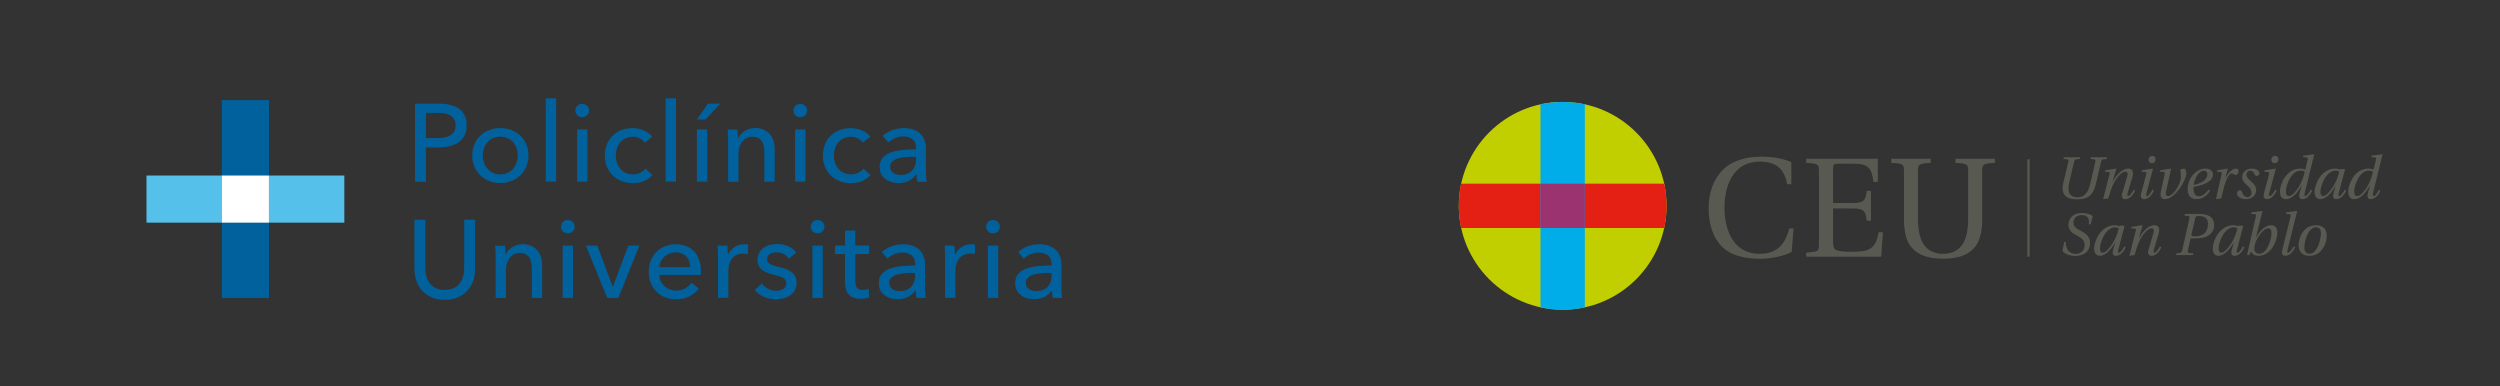 <?xml version="1.0" encoding="utf-8"?>
<!-- Generator: Adobe Illustrator 24.1.2, SVG Export Plug-In . SVG Version: 6.00 Build 0)  -->
<svg version="1.1" id="Capa_1" xmlns="http://www.w3.org/2000/svg" xmlns:xlink="http://www.w3.org/1999/xlink" x="0px" y="0px"
	 viewBox="0 0 420.16 64.95" style="enable-background:new 0 0 420.16 64.95;" xml:space="preserve">
<rect x="0" y="0" width="420.16" height="64.95" fill="#333333" stroke="none"/>
<style type="text/css">
	.st0{fill:#00619D;}
	.st1{fill:#55C0E9;}
	.st2{fill:#FFFFFF;}
	.st3{fill:#585A52;}
	.st4{fill:#C1CE00;}
	.st5{fill:#E41F13;}
	.st6{fill:#00ADE9;}
	.st7{fill:#9A336F;}
</style>
<path class="st0" d="M69.75,17.42h4c0.7,0,1.35,0.07,1.93,0.21c0.58,0.14,1.07,0.36,1.48,0.66c0.41,0.3,0.72,0.67,0.94,1.13
	c0.22,0.46,0.33,1.01,0.33,1.65c0,0.66-0.12,1.22-0.36,1.69c-0.24,0.47-0.57,0.85-1,1.15c-0.43,0.3-0.93,0.52-1.52,0.66
	c-0.59,0.14-1.22,0.21-1.9,0.21h-2.07v5.76h-1.83V17.42z M71.58,23.22h1.94c0.44,0,0.86-0.04,1.23-0.12c0.38-0.08,0.7-0.2,0.97-0.37
	c0.27-0.17,0.48-0.39,0.63-0.66c0.15-0.27,0.22-0.6,0.22-1c0-0.39-0.08-0.73-0.23-0.99c-0.15-0.27-0.36-0.48-0.63-0.65
	c-0.27-0.17-0.58-0.28-0.95-0.35c-0.37-0.07-0.77-0.1-1.2-0.1h-1.98V23.22z"/>
<path class="st0" d="M88.82,26.12c0,0.68-0.12,1.3-0.36,1.87c-0.24,0.57-0.57,1.06-1,1.47c-0.43,0.41-0.93,0.74-1.51,0.96
	c-0.58,0.23-1.2,0.34-1.87,0.34c-0.67,0-1.29-0.11-1.87-0.34c-0.58-0.23-1.08-0.55-1.5-0.96c-0.42-0.41-0.75-0.9-0.99-1.47
	c-0.24-0.57-0.36-1.19-0.36-1.87c0-0.68,0.12-1.3,0.36-1.86c0.24-0.56,0.57-1.05,0.99-1.45c0.42-0.41,0.92-0.72,1.5-0.95
	c0.58-0.23,1.2-0.34,1.87-0.34c0.67,0,1.29,0.11,1.87,0.34c0.58,0.23,1.08,0.55,1.51,0.95c0.43,0.41,0.76,0.89,1,1.45
	C88.7,24.83,88.82,25.45,88.82,26.12 M87.01,26.13c0-0.42-0.07-0.82-0.19-1.2c-0.13-0.38-0.32-0.72-0.57-1.01
	c-0.25-0.29-0.56-0.52-0.92-0.69c-0.37-0.17-0.78-0.26-1.25-0.26c-0.47,0-0.89,0.09-1.25,0.26c-0.37,0.17-0.67,0.4-0.92,0.69
	c-0.25,0.29-0.44,0.63-0.57,1.01c-0.13,0.38-0.2,0.78-0.2,1.2c0,0.42,0.07,0.82,0.2,1.2c0.13,0.38,0.32,0.72,0.57,1.02
	c0.25,0.29,0.55,0.53,0.92,0.7c0.37,0.17,0.78,0.26,1.25,0.26c0.47,0,0.89-0.09,1.25-0.26c0.36-0.17,0.67-0.41,0.92-0.7
	c0.25-0.3,0.44-0.63,0.57-1.02C86.94,26.95,87.01,26.55,87.01,26.13"/>
<rect x="91.73" y="16.53" class="st0" width="1.74" height="14"/>
<path class="st0" d="M99,18.59c0,0.32-0.11,0.59-0.34,0.8c-0.23,0.21-0.5,0.31-0.82,0.31c-0.32,0-0.59-0.11-0.81-0.32
	c-0.22-0.21-0.33-0.48-0.33-0.79c0-0.32,0.11-0.59,0.33-0.81c0.22-0.22,0.49-0.32,0.81-0.32c0.32,0,0.59,0.11,0.82,0.32
	C98.89,18,99,18.26,99,18.59 M98.73,30.53h-1.74v-8.78h1.74V30.53z"/>
<path class="st0" d="M108.37,23.98c-0.18-0.28-0.46-0.52-0.83-0.71c-0.37-0.19-0.77-0.29-1.19-0.29c-0.46,0-0.86,0.09-1.21,0.26
	c-0.35,0.17-0.65,0.4-0.9,0.69c-0.25,0.29-0.44,0.63-0.56,1.01s-0.19,0.78-0.19,1.2c0,0.42,0.07,0.82,0.19,1.2
	c0.13,0.38,0.32,0.72,0.56,1.01c0.25,0.29,0.55,0.52,0.91,0.7c0.36,0.17,0.77,0.26,1.22,0.26c0.44,0,0.85-0.09,1.21-0.26
	c0.36-0.17,0.66-0.41,0.9-0.7l1.17,1.06c-0.37,0.43-0.83,0.77-1.39,1.01c-0.56,0.24-1.19,0.36-1.89,0.36
	c-0.68,0-1.31-0.11-1.88-0.33c-0.57-0.22-1.07-0.53-1.49-0.94c-0.42-0.4-0.75-0.89-0.99-1.45c-0.24-0.57-0.36-1.2-0.36-1.91
	c0-0.69,0.12-1.32,0.35-1.89c0.23-0.57,0.56-1.06,0.98-1.46c0.42-0.41,0.92-0.72,1.49-0.94c0.57-0.22,1.19-0.33,1.86-0.33
	c0.62,0,1.23,0.12,1.84,0.37c0.61,0.25,1.1,0.61,1.45,1.07L108.37,23.98z"/>
<rect x="111.87" y="16.53" class="st0" width="1.74" height="14"/>
<path class="st0" d="M118.56,20.09h-1.43l1.85-2.67h2.09L118.56,20.09z M118.87,30.53h-1.74v-8.78h1.74V30.53z"/>
<path class="st0" d="M123.95,21.75c0.02,0.22,0.04,0.47,0.05,0.75c0.01,0.28,0.02,0.51,0.02,0.7h0.06c0.11-0.23,0.26-0.45,0.45-0.66
	c0.19-0.2,0.41-0.38,0.66-0.54c0.25-0.15,0.52-0.27,0.81-0.36c0.3-0.09,0.61-0.13,0.93-0.13c0.57,0,1.05,0.1,1.46,0.29
	c0.41,0.19,0.75,0.45,1.02,0.77c0.27,0.32,0.47,0.7,0.6,1.13c0.13,0.43,0.19,0.9,0.19,1.39v5.45h-1.74v-4.87
	c0-0.36-0.03-0.7-0.08-1.02c-0.05-0.32-0.16-0.6-0.31-0.85c-0.15-0.25-0.35-0.44-0.61-0.59c-0.26-0.15-0.59-0.22-1-0.22
	c-0.69,0-1.26,0.26-1.69,0.79c-0.44,0.53-0.66,1.23-0.66,2.1v4.67h-1.74v-6.89c0-0.23-0.01-0.54-0.02-0.91
	c-0.01-0.37-0.03-0.7-0.05-0.98H123.95z"/>
<path class="st0" d="M135.65,18.59c0,0.32-0.11,0.59-0.34,0.8c-0.23,0.21-0.5,0.31-0.82,0.31c-0.32,0-0.59-0.11-0.81-0.32
	c-0.22-0.21-0.33-0.48-0.33-0.79c0-0.32,0.11-0.59,0.33-0.81c0.22-0.22,0.49-0.32,0.81-0.32c0.32,0,0.59,0.11,0.82,0.32
	C135.54,18,135.65,18.26,135.65,18.59 M135.37,30.53h-1.74v-8.78h1.74V30.53z"/>
<path class="st0" d="M145.02,23.98c-0.18-0.28-0.46-0.52-0.83-0.71c-0.37-0.19-0.77-0.29-1.19-0.29c-0.46,0-0.86,0.09-1.21,0.26
	c-0.35,0.17-0.65,0.4-0.9,0.69c-0.25,0.29-0.44,0.63-0.56,1.01s-0.19,0.78-0.19,1.2c0,0.42,0.07,0.82,0.19,1.2
	c0.13,0.38,0.32,0.72,0.56,1.01c0.25,0.29,0.55,0.52,0.91,0.7c0.36,0.17,0.77,0.26,1.22,0.26c0.44,0,0.85-0.09,1.21-0.26
	c0.36-0.17,0.66-0.41,0.9-0.7l1.17,1.06c-0.37,0.43-0.83,0.77-1.39,1.01c-0.56,0.24-1.19,0.36-1.89,0.36
	c-0.68,0-1.31-0.11-1.88-0.33c-0.57-0.22-1.07-0.53-1.49-0.94c-0.42-0.4-0.75-0.89-0.99-1.45c-0.24-0.57-0.36-1.2-0.36-1.91
	c0-0.69,0.12-1.32,0.35-1.89c0.23-0.57,0.56-1.06,0.98-1.46c0.42-0.41,0.92-0.72,1.49-0.94c0.57-0.22,1.19-0.33,1.86-0.33
	c0.62,0,1.23,0.12,1.84,0.37c0.61,0.25,1.1,0.61,1.45,1.07L145.02,23.98z"/>
<path class="st0" d="M153.95,24.85c0-0.65-0.2-1.14-0.59-1.45c-0.4-0.31-0.92-0.47-1.57-0.47c-0.49,0-0.96,0.1-1.4,0.29
	c-0.44,0.19-0.8,0.44-1.1,0.73l-0.93-1.11c0.43-0.41,0.96-0.73,1.58-0.96c0.62-0.23,1.29-0.35,2.01-0.35c0.63,0,1.18,0.09,1.64,0.27
	s0.84,0.42,1.14,0.73c0.3,0.31,0.52,0.67,0.67,1.09c0.15,0.42,0.22,0.87,0.22,1.35v3.83c0,0.3,0.01,0.61,0.03,0.94
	c0.02,0.33,0.05,0.6,0.1,0.81h-1.57c-0.1-0.42-0.15-0.84-0.15-1.26h-0.06c-0.32,0.47-0.72,0.83-1.21,1.09
	c-0.49,0.26-1.06,0.39-1.73,0.39c-0.35,0-0.71-0.05-1.08-0.14c-0.38-0.09-0.72-0.24-1.03-0.45c-0.31-0.21-0.56-0.49-0.77-0.83
	c-0.2-0.35-0.31-0.77-0.31-1.28c0-0.67,0.18-1.19,0.54-1.58c0.36-0.39,0.83-0.69,1.41-0.89c0.58-0.2,1.23-0.34,1.96-0.4
	c0.73-0.06,1.46-0.09,2.2-0.09V24.85z M153.52,26.35c-0.43,0-0.88,0.02-1.34,0.06c-0.46,0.04-0.88,0.11-1.26,0.22
	c-0.38,0.11-0.69,0.28-0.94,0.5c-0.25,0.22-0.37,0.52-0.37,0.89c0,0.26,0.05,0.48,0.16,0.65c0.11,0.17,0.24,0.31,0.42,0.43
	c0.17,0.11,0.36,0.19,0.57,0.23c0.21,0.04,0.43,0.07,0.65,0.07c0.81,0,1.44-0.24,1.88-0.73c0.44-0.49,0.66-1.1,0.66-1.84v-0.46
	H153.52z"/>
<path class="st0" d="M74.75,50.39c-0.86,0-1.62-0.15-2.26-0.44c-0.64-0.29-1.17-0.68-1.59-1.16c-0.42-0.48-0.73-1.03-0.94-1.66
	c-0.2-0.62-0.31-1.27-0.31-1.94v-8.26h1.83v8.15c0,0.44,0.06,0.89,0.17,1.32c0.11,0.44,0.29,0.83,0.55,1.18
	c0.25,0.35,0.59,0.62,1,0.83c0.41,0.21,0.93,0.31,1.55,0.31c0.6,0,1.12-0.11,1.54-0.31c0.42-0.21,0.76-0.49,1.01-0.83
	c0.25-0.35,0.44-0.74,0.55-1.18c0.11-0.44,0.17-0.88,0.17-1.32v-8.15h1.83v8.26c0,0.67-0.1,1.31-0.31,1.94
	c-0.2,0.62-0.52,1.18-0.94,1.66c-0.42,0.48-0.95,0.87-1.59,1.16C76.36,50.25,75.61,50.39,74.75,50.39"/>
<path class="st0" d="M84.88,41.28c0.02,0.22,0.04,0.47,0.05,0.75c0.01,0.28,0.02,0.51,0.02,0.7H85c0.11-0.23,0.26-0.45,0.45-0.66
	c0.19-0.2,0.41-0.38,0.66-0.54c0.25-0.15,0.52-0.27,0.81-0.36c0.3-0.09,0.6-0.13,0.93-0.13c0.57,0,1.05,0.1,1.46,0.29
	c0.41,0.19,0.75,0.45,1.02,0.77c0.27,0.32,0.47,0.7,0.6,1.13c0.13,0.43,0.19,0.9,0.19,1.39v5.45h-1.74v-4.87
	c0-0.36-0.03-0.7-0.08-1.02c-0.06-0.32-0.16-0.6-0.31-0.85s-0.35-0.44-0.61-0.59c-0.26-0.15-0.59-0.22-1-0.22
	c-0.69,0-1.26,0.26-1.69,0.79c-0.44,0.53-0.66,1.23-0.66,2.1v4.67H83.3v-6.89c0-0.23-0.01-0.54-0.02-0.91
	c-0.01-0.37-0.03-0.7-0.05-0.98H84.88z"/>
<path class="st0" d="M96.58,38.11c0,0.32-0.11,0.59-0.34,0.8c-0.23,0.21-0.5,0.31-0.82,0.31c-0.32,0-0.59-0.11-0.81-0.32
	c-0.22-0.22-0.33-0.48-0.33-0.79c0-0.32,0.11-0.59,0.33-0.81c0.22-0.22,0.49-0.32,0.81-0.32c0.32,0,0.59,0.11,0.82,0.32
	C96.47,37.52,96.58,37.79,96.58,38.11 M96.3,50.06h-1.74v-8.78h1.74V50.06z"/>
<polygon class="st0" points="103.93,50.06 102.04,50.06 98.47,41.28 100.39,41.28 102.97,48.19 103,48.19 105.6,41.28 107.45,41.28 
	"/>
<path class="st0" d="M117.8,45.59v0.3c0,0.1-0.01,0.2-0.02,0.3h-6.98c0.01,0.37,0.1,0.72,0.25,1.04c0.15,0.33,0.36,0.61,0.62,0.85
	c0.26,0.24,0.56,0.43,0.9,0.56c0.34,0.13,0.7,0.2,1.08,0.2c0.59,0,1.1-0.13,1.54-0.39c0.43-0.26,0.77-0.57,1.02-0.94l1.22,0.98
	c-0.47,0.62-1.02,1.08-1.66,1.37c-0.64,0.29-1.34,0.44-2.12,0.44c-0.67,0-1.28-0.11-1.85-0.33c-0.57-0.22-1.06-0.53-1.46-0.94
	c-0.41-0.4-0.73-0.89-0.96-1.45c-0.23-0.57-0.35-1.2-0.35-1.89c0-0.68,0.11-1.31,0.34-1.88c0.23-0.58,0.55-1.07,0.96-1.47
	c0.41-0.41,0.89-0.73,1.45-0.95c0.56-0.23,1.16-0.34,1.8-0.34c0.64,0,1.23,0.11,1.75,0.31c0.53,0.21,0.97,0.51,1.34,0.91
	c0.37,0.39,0.65,0.87,0.84,1.44C117.7,44.26,117.8,44.89,117.8,45.59 M116.02,44.89c-0.01-0.35-0.07-0.67-0.18-0.97
	c-0.1-0.3-0.26-0.56-0.46-0.79c-0.2-0.22-0.46-0.4-0.76-0.53c-0.3-0.13-0.66-0.19-1.06-0.19c-0.37,0-0.72,0.07-1.05,0.19
	c-0.33,0.13-0.61,0.31-0.85,0.53c-0.24,0.22-0.44,0.48-0.59,0.79c-0.15,0.3-0.24,0.63-0.27,0.97H116.02z"/>
<path class="st0" d="M120.65,42.26c-0.01-0.37-0.03-0.7-0.06-0.98h1.65c0.02,0.22,0.04,0.48,0.06,0.77
	c0.01,0.29,0.02,0.53,0.02,0.71h0.06c0.25-0.52,0.61-0.94,1.08-1.25c0.48-0.31,1.01-0.47,1.6-0.47c0.27,0,0.5,0.02,0.68,0.07
	l-0.07,1.61c-0.25-0.06-0.51-0.09-0.8-0.09c-0.42,0-0.78,0.08-1.09,0.23c-0.31,0.15-0.56,0.36-0.77,0.62
	c-0.2,0.26-0.36,0.56-0.45,0.9c-0.1,0.34-0.15,0.69-0.15,1.06v4.61h-1.74v-6.89C120.67,42.93,120.66,42.63,120.65,42.26"/>
<path class="st0" d="M132.58,43.5c-0.2-0.32-0.48-0.58-0.83-0.79c-0.36-0.2-0.76-0.31-1.2-0.31c-0.2,0-0.4,0.02-0.59,0.07
	c-0.2,0.04-0.37,0.11-0.53,0.2c-0.15,0.09-0.28,0.21-0.37,0.35c-0.09,0.14-0.14,0.32-0.14,0.53c0,0.37,0.17,0.65,0.5,0.82
	c0.33,0.18,0.83,0.34,1.5,0.49c0.42,0.1,0.81,0.22,1.17,0.35c0.36,0.14,0.67,0.31,0.94,0.51c0.27,0.2,0.47,0.45,0.62,0.73
	c0.15,0.29,0.22,0.62,0.22,1c0,0.52-0.1,0.96-0.3,1.32c-0.2,0.36-0.46,0.65-0.79,0.88c-0.33,0.23-0.7,0.39-1.12,0.49
	c-0.42,0.1-0.85,0.15-1.3,0.15c-0.67,0-1.32-0.13-1.95-0.39c-0.64-0.26-1.16-0.65-1.58-1.19l1.24-1.06
	c0.23,0.35,0.56,0.64,0.97,0.87c0.41,0.23,0.87,0.35,1.36,0.35c0.22,0,0.44-0.02,0.64-0.07c0.2-0.04,0.39-0.11,0.56-0.21
	c0.17-0.1,0.3-0.23,0.4-0.39c0.1-0.16,0.15-0.36,0.15-0.61c0-0.41-0.19-0.71-0.58-0.91c-0.39-0.2-0.96-0.38-1.71-0.56
	c-0.3-0.07-0.6-0.16-0.9-0.27c-0.3-0.1-0.58-0.25-0.82-0.44c-0.25-0.19-0.45-0.42-0.6-0.7c-0.15-0.28-0.23-0.62-0.23-1.03
	c0-0.47,0.09-0.87,0.29-1.21c0.19-0.34,0.44-0.62,0.75-0.83c0.31-0.22,0.66-0.38,1.06-0.48c0.4-0.1,0.8-0.16,1.22-0.16
	c0.63,0,1.24,0.12,1.82,0.37c0.59,0.25,1.04,0.61,1.36,1.08L132.58,43.5z"/>
<path class="st0" d="M138.56,38.11c0,0.32-0.11,0.59-0.34,0.8c-0.23,0.21-0.5,0.31-0.82,0.31c-0.32,0-0.59-0.11-0.81-0.32
	s-0.33-0.48-0.33-0.79c0-0.32,0.11-0.59,0.33-0.81c0.22-0.22,0.49-0.32,0.81-0.32c0.32,0,0.59,0.11,0.82,0.32
	C138.45,37.52,138.56,37.79,138.56,38.11 M138.28,50.06h-1.74v-8.78h1.74V50.06z"/>
<path class="st0" d="M146.08,42.7h-2.33v4.56c0,0.53,0.1,0.91,0.3,1.14c0.2,0.23,0.51,0.34,0.94,0.34c0.16,0,0.33-0.02,0.52-0.05
	c0.19-0.03,0.35-0.09,0.5-0.15l0.06,1.43c-0.21,0.07-0.44,0.13-0.7,0.18c-0.25,0.04-0.52,0.07-0.79,0.07c-0.83,0-1.46-0.23-1.9-0.69
	c-0.44-0.46-0.66-1.14-0.66-2.06V42.7h-1.69v-1.43h1.69v-2.52h1.72v2.52h2.33V42.7z"/>
<path class="st0" d="M153.8,44.37c0-0.65-0.2-1.14-0.59-1.45c-0.39-0.31-0.92-0.47-1.57-0.47c-0.49,0-0.96,0.1-1.4,0.29
	c-0.44,0.19-0.8,0.44-1.1,0.73l-0.93-1.11c0.43-0.41,0.96-0.73,1.58-0.96c0.62-0.23,1.29-0.35,2.01-0.35c0.63,0,1.18,0.09,1.64,0.27
	c0.46,0.18,0.84,0.42,1.14,0.73c0.3,0.31,0.52,0.67,0.67,1.09c0.15,0.42,0.22,0.87,0.22,1.35v3.83c0,0.3,0.01,0.61,0.03,0.94
	c0.02,0.33,0.05,0.6,0.1,0.81h-1.57c-0.1-0.42-0.15-0.84-0.15-1.26h-0.06c-0.32,0.47-0.73,0.83-1.21,1.09
	c-0.49,0.26-1.06,0.39-1.73,0.39c-0.35,0-0.71-0.05-1.08-0.14c-0.38-0.09-0.72-0.24-1.03-0.45c-0.31-0.21-0.56-0.49-0.77-0.83
	c-0.2-0.35-0.31-0.77-0.31-1.28c0-0.67,0.18-1.19,0.54-1.58c0.36-0.39,0.83-0.69,1.41-0.89c0.58-0.2,1.23-0.34,1.96-0.4
	c0.73-0.06,1.46-0.09,2.2-0.09V44.37z M153.37,45.87c-0.43,0-0.88,0.02-1.34,0.06c-0.46,0.04-0.88,0.11-1.26,0.22
	c-0.38,0.11-0.69,0.28-0.94,0.5c-0.25,0.22-0.37,0.52-0.37,0.89c0,0.26,0.05,0.48,0.16,0.65c0.11,0.17,0.24,0.31,0.42,0.43
	c0.17,0.11,0.36,0.19,0.57,0.23c0.21,0.04,0.43,0.07,0.65,0.07c0.81,0,1.44-0.24,1.88-0.73c0.44-0.49,0.66-1.1,0.66-1.84v-0.46
	H153.37z"/>
<path class="st0" d="M158.82,42.26c-0.01-0.37-0.03-0.7-0.06-0.98h1.65c0.02,0.22,0.04,0.48,0.06,0.77
	c0.01,0.29,0.02,0.53,0.02,0.71h0.05c0.25-0.52,0.61-0.94,1.08-1.25c0.48-0.31,1.01-0.47,1.6-0.47c0.27,0,0.5,0.02,0.68,0.07
	l-0.07,1.61c-0.25-0.06-0.51-0.09-0.8-0.09c-0.42,0-0.78,0.08-1.09,0.23c-0.31,0.15-0.56,0.36-0.77,0.62
	c-0.2,0.26-0.35,0.56-0.45,0.9c-0.1,0.34-0.15,0.69-0.15,1.06v4.61h-1.74v-6.89C158.83,42.93,158.83,42.63,158.82,42.26"/>
<path class="st0" d="M168.04,38.11c0,0.32-0.11,0.59-0.34,0.8c-0.23,0.21-0.5,0.31-0.82,0.31c-0.32,0-0.59-0.11-0.81-0.32
	c-0.22-0.22-0.33-0.48-0.33-0.79c0-0.32,0.11-0.59,0.33-0.81c0.22-0.22,0.49-0.32,0.81-0.32c0.32,0,0.59,0.11,0.82,0.32
	C167.92,37.52,168.04,37.79,168.04,38.11 M167.76,50.06h-1.74v-8.78h1.74V50.06z"/>
<path class="st0" d="M176.72,44.37c0-0.65-0.2-1.14-0.59-1.45c-0.4-0.31-0.92-0.47-1.57-0.47c-0.49,0-0.96,0.1-1.4,0.29
	c-0.44,0.19-0.8,0.44-1.1,0.73l-0.93-1.11c0.43-0.41,0.96-0.73,1.58-0.96c0.62-0.23,1.29-0.35,2.01-0.35c0.63,0,1.18,0.09,1.64,0.27
	c0.46,0.18,0.84,0.42,1.14,0.73c0.3,0.31,0.52,0.67,0.67,1.09c0.15,0.42,0.22,0.87,0.22,1.35v3.83c0,0.3,0.01,0.61,0.03,0.94
	c0.02,0.33,0.05,0.6,0.1,0.81h-1.57c-0.1-0.42-0.15-0.84-0.15-1.26h-0.05c-0.32,0.47-0.73,0.83-1.21,1.09
	c-0.49,0.26-1.06,0.39-1.73,0.39c-0.35,0-0.71-0.05-1.08-0.14c-0.38-0.09-0.72-0.24-1.03-0.45c-0.31-0.21-0.56-0.49-0.77-0.83
	c-0.2-0.35-0.31-0.77-0.31-1.28c0-0.67,0.18-1.19,0.54-1.58c0.36-0.39,0.83-0.69,1.41-0.89c0.58-0.2,1.23-0.34,1.96-0.4
	c0.73-0.06,1.46-0.09,2.2-0.09V44.37z M176.3,45.87c-0.43,0-0.88,0.02-1.34,0.06c-0.46,0.04-0.88,0.11-1.26,0.22
	c-0.38,0.11-0.69,0.28-0.93,0.5c-0.25,0.22-0.37,0.52-0.37,0.89c0,0.26,0.05,0.48,0.16,0.65c0.11,0.17,0.24,0.31,0.42,0.43
	c0.17,0.11,0.36,0.19,0.57,0.23c0.21,0.04,0.43,0.07,0.65,0.07c0.82,0,1.44-0.24,1.88-0.73c0.44-0.49,0.66-1.1,0.66-1.84v-0.46
	H176.3z"/>
<rect x="24.62" y="29.5" class="st1" width="33.25" height="7.92"/>
<rect x="37.28" y="16.83" class="st0" width="7.92" height="33.26"/>
<rect x="37.28" y="29.5" class="st2" width="7.92" height="7.92"/>
<rect x="340.72" y="26.77" class="st3" width="0.38" height="16.36"/>
<path class="st3" d="M349.6,26.43l-0.07,0.29l-0.55,0.04c-0.25,0.02-0.34,0.16-0.42,0.5l-0.79,3.4c-0.44,1.88,0.26,2.49,1.37,2.49
	c1.39,0,1.88-1.07,2.19-2.4l0.81-3.49c0.08-0.33,0.01-0.47-0.22-0.49l-0.59-0.05l0.07-0.29h2.74l-0.07,0.29l-0.55,0.05
	c-0.25,0.02-0.34,0.15-0.42,0.49l-0.85,3.62c-0.55,2.33-1.8,2.62-3.16,2.62c-1.72,0-2.8-0.72-2.33-2.71l0.84-3.53
	c0.08-0.33,0.01-0.47-0.22-0.49l-0.59-0.05l0.07-0.29H349.6z"/>
<path class="st3" d="M353.46,33.47l1.05-4.09c0.09-0.32,0.09-0.46-0.15-0.48l-0.62-0.05l0.06-0.24l1.83-0.28l0.05,0.05l-0.65,2.18
	h0.03c0.6-1.17,1.64-2.23,2.6-2.23c0.82,0,0.94,0.66,0.71,1.45l-0.78,2.62c-0.09,0.32-0.1,0.55,0.1,0.55c0.28,0,0.72-0.71,0.9-1.06
	l0.24,0.14c-0.34,0.76-0.9,1.44-1.65,1.44c-0.54,0-0.67-0.42-0.51-0.98l0.86-2.93c0.11-0.39,0.02-0.71-0.33-0.71
	c-0.81,0-1.77,1.46-2.14,2.32c-0.26,0.62-0.43,1.16-0.72,2.18L353.46,33.47z"/>
<path class="st3" d="M362.28,26.75c0,0.4-0.25,0.67-0.64,0.67c-0.3,0-0.55-0.19-0.55-0.56c0-0.32,0.22-0.66,0.65-0.66
	C362.02,26.2,362.28,26.36,362.28,26.75 M361.79,28.33l0.05,0.05l-1.09,4.02c-0.09,0.32-0.1,0.55,0.1,0.55
	c0.28,0,0.72-0.71,0.9-1.06l0.24,0.14c-0.34,0.76-0.9,1.44-1.62,1.44c-0.54,0-0.67-0.41-0.52-0.98l0.84-3.13
	c0.09-0.35,0.06-0.44-0.21-0.46l-0.57-0.05l0.06-0.24L361.79,28.33z"/>
<path class="st3" d="M364.84,28.33l0.05,0.05l-0.87,3.87c-0.11,0.48,0.07,0.7,0.32,0.7c0.82,0.03,2.11-1.79,2.19-3.16
	c0-0.52-0.02-0.9-0.12-1.25c0.21-0.13,0.49-0.21,0.73-0.21c0.08,0,0.31,0.39,0.31,0.78c-0.01,0.62-0.49,1.71-1.17,2.63
	c-0.69,0.93-1.56,1.73-2.42,1.73c-0.57,0-0.89-0.4-0.69-1.31l0.61-2.78c0.07-0.33,0.08-0.46-0.15-0.48l-0.62-0.05l0.06-0.24
	L364.84,28.33z"/>
<path class="st3" d="M370.98,29.27c0-0.35-0.23-0.59-0.58-0.59c-0.8,0-1.55,1.2-1.72,2.41C370.37,30.73,370.98,29.97,370.98,29.27
	 M371.44,32.04c-0.68,1.11-1.56,1.43-2.29,1.43c-0.58,0-1.49-0.24-1.49-1.64c0-0.84,0.3-1.71,0.83-2.36
	c0.55-0.68,1.29-1.14,2.19-1.14c0.82,0,1.24,0.47,1.24,1c0,0.28-0.07,0.61-0.42,0.96c-0.43,0.4-1.16,0.8-2.84,1.14
	c-0.01,0.07-0.01,0.11-0.01,0.16c0,0.79,0.21,1.39,0.91,1.39c0.75,0,1.29-0.67,1.65-1.14L371.44,32.04z"/>
<path class="st3" d="M372.43,33.47l0.92-4.09c0.07-0.32,0.09-0.46-0.15-0.48l-0.62-0.05l0.06-0.24l1.72-0.28l0.05,0.05l-0.45,1.66
	h0.02c0.54-1.08,1.23-1.71,1.79-1.71c0.32,0,0.46,0.17,0.45,0.44c0,0.29-0.22,0.62-0.47,0.62c-0.32,0-0.39-0.25-0.7-0.25
	c-0.38,0-0.88,0.86-1.24,2.17c-0.16,0.58-0.35,1.39-0.52,2.04L372.43,33.47z"/>
<path class="st3" d="M379.73,29.11c0,0.31-0.28,0.46-0.48,0.46c-0.15,0-0.23-0.08-0.28-0.2c-0.21-0.47-0.47-0.69-0.8-0.69
	c-0.37,0-0.62,0.33-0.62,0.65c0,0.28,0.11,0.61,0.71,1.1c0.67,0.55,0.92,0.98,0.92,1.53c0,0.82-0.65,1.51-1.73,1.51
	c-0.95,0-1.5-0.52-1.5-0.95c0-0.27,0.22-0.54,0.52-0.54c0.17,0,0.26,0.11,0.32,0.3c0.16,0.53,0.53,0.84,0.9,0.84
	c0.42,0,0.72-0.28,0.72-0.75c0-0.39-0.26-0.83-0.69-1.17c-0.52-0.42-0.88-0.88-0.88-1.4c0-0.81,0.6-1.47,1.62-1.47
	C379.35,28.33,379.73,28.8,379.73,29.11"/>
<path class="st3" d="M382.92,26.75c0,0.4-0.25,0.67-0.64,0.67c-0.3,0-0.55-0.19-0.55-0.56c0-0.32,0.22-0.66,0.65-0.66
	C382.67,26.2,382.92,26.36,382.92,26.75 M382.43,28.33l0.05,0.05l-1.09,4.02c-0.09,0.32-0.1,0.55,0.1,0.55
	c0.28,0,0.72-0.71,0.9-1.06l0.24,0.14c-0.34,0.76-0.9,1.44-1.62,1.44c-0.54,0-0.67-0.41-0.52-0.98l0.84-3.13
	c0.09-0.35,0.06-0.44-0.21-0.46l-0.57-0.05l0.06-0.24L382.43,28.33z"/>
<path class="st3" d="M384.67,32.95c0.53,0,1.19-0.75,1.67-1.53c0.51-0.83,0.84-1.77,0.99-2.54c-0.12-0.11-0.38-0.2-0.69-0.2
	c-1.6,0-2.47,2.47-2.47,3.55C384.17,32.68,384.35,32.95,384.67,32.95 M388.88,25.93l0.05,0.05l-1.58,6.42
	c-0.08,0.32-0.1,0.55,0.1,0.55c0.28,0,0.72-0.71,0.9-1.06l0.24,0.14c-0.34,0.76-0.9,1.44-1.63,1.44c-0.51,0.01-0.66-0.4-0.46-1.11
	l0.33-1.19h-0.02c-0.59,1.07-1.48,2.3-2.63,2.3c-0.81,0-1-0.67-1-1.32c0-1.21,1.07-3.82,3.4-3.82c0.34,0,0.65,0.07,0.84,0.17
	l0.02-0.02l0.38-1.61c0.08-0.32,0.06-0.39-0.18-0.41l-0.6-0.06l0.06-0.23L388.88,25.93z"/>
<path class="st3" d="M392.53,28.68c-1.57,0-2.55,2.47-2.55,3.57c0,0.39,0.11,0.7,0.44,0.7c0.48,0,1.09-0.67,1.65-1.52
	c0.53-0.8,0.89-1.79,1.07-2.53C392.99,28.76,392.77,28.68,392.53,28.68 M394.13,28.41l-1.06,3.99c-0.09,0.32-0.1,0.55,0.1,0.55
	c0.28,0,0.72-0.71,0.9-1.06l0.24,0.14c-0.34,0.76-0.9,1.44-1.66,1.44c-0.54,0-0.65-0.41-0.44-1.12l0.34-1.14h-0.02
	c-0.58,1.02-1.51,2.26-2.58,2.26c-0.68,0-0.96-0.59-0.96-1.19c0-1.32,1.14-3.95,3.52-3.95c0.27,0,0.56,0.09,0.73,0.21l0.05-0.13
	H394.13z"/>
<path class="st3" d="M396.15,32.95c0.53,0,1.19-0.75,1.67-1.53c0.51-0.83,0.84-1.77,0.99-2.54c-0.12-0.11-0.38-0.2-0.69-0.2
	c-1.6,0-2.47,2.47-2.47,3.55C395.65,32.68,395.83,32.95,396.15,32.95 M400.36,25.93l0.05,0.05l-1.58,6.42
	c-0.08,0.32-0.1,0.55,0.1,0.55c0.28,0,0.72-0.71,0.9-1.06l0.24,0.14c-0.34,0.76-0.9,1.44-1.63,1.44c-0.51,0.01-0.66-0.4-0.46-1.11
	l0.33-1.19h-0.02c-0.59,1.07-1.48,2.3-2.63,2.3c-0.81,0-1-0.67-1-1.32c0-1.21,1.07-3.82,3.4-3.82c0.34,0,0.65,0.07,0.84,0.17
	l0.02-0.02l0.38-1.61c0.08-0.32,0.06-0.39-0.18-0.41l-0.6-0.06l0.06-0.23L400.36,25.93z"/>
<path class="st3" d="M351.07,37.71c0.12-1.03-0.25-1.56-1.21-1.56c-0.87,0-1.39,0.56-1.39,1.27c0,0.76,0.71,1.1,1.29,1.4
	c1.01,0.52,1.5,1.09,1.5,1.99c0,1.07-0.59,2.19-2.53,2.21c-0.73,0-1.7-0.3-2.09-0.82l0.26-1.53h0.29c-0.06,1.33,0.74,2,1.66,2
	c1,0,1.51-0.74,1.51-1.45c0-0.8-0.48-1.22-1.28-1.62c-0.81-0.39-1.45-0.88-1.45-1.82c0-0.84,0.55-1.98,2.3-1.98
	c0.62,0,1.36,0.17,1.79,0.51l-0.36,1.4H351.07z"/>
<path class="st3" d="M355.48,38.2c-1.57,0-2.55,2.47-2.55,3.57c0,0.39,0.11,0.7,0.44,0.7c0.48,0,1.09-0.67,1.65-1.52
	c0.53-0.8,0.89-1.79,1.07-2.53C355.94,38.28,355.72,38.2,355.48,38.2 M357.08,37.93l-1.06,3.99c-0.09,0.32-0.1,0.55,0.1,0.55
	c0.28,0,0.72-0.71,0.9-1.06l0.24,0.14c-0.34,0.76-0.9,1.44-1.66,1.44c-0.54,0-0.65-0.41-0.44-1.12l0.34-1.14h-0.02
	c-0.58,1.02-1.51,2.26-2.58,2.26c-0.68,0-0.96-0.59-0.96-1.19c0-1.32,1.14-3.95,3.52-3.95c0.27,0,0.56,0.09,0.73,0.21l0.05-0.13
	H357.08z"/>
<path class="st3" d="M357.87,42.99l1.05-4.09c0.09-0.32,0.09-0.46-0.15-0.48l-0.62-0.05l0.06-0.24l1.83-0.28l0.05,0.05l-0.65,2.18
	h0.03c0.6-1.17,1.64-2.23,2.6-2.23c0.82,0,0.94,0.66,0.71,1.45L362,41.92c-0.09,0.32-0.1,0.55,0.1,0.55c0.28,0,0.72-0.71,0.9-1.06
	l0.24,0.14c-0.34,0.76-0.9,1.44-1.65,1.44c-0.54,0-0.67-0.42-0.51-0.98l0.86-2.93c0.11-0.39,0.02-0.71-0.33-0.71
	c-0.81,0-1.77,1.46-2.14,2.32c-0.26,0.62-0.43,1.16-0.72,2.18L357.87,42.99z"/>
<path class="st3" d="M368.33,39.3c-0.07,0.32-0.09,0.42,0.6,0.42c1.35,0,2.15-0.68,2.15-2.11c0-0.85-0.51-1.31-1.5-1.31
	c-0.51,0-0.58,0.09-0.64,0.35L368.33,39.3z M365.72,42.87l0.06-0.29l0.55-0.06c0.24-0.02,0.34-0.14,0.42-0.48l1.2-5.26
	c0.08-0.33,0.01-0.47-0.22-0.49l-0.59-0.05l0.07-0.29h2.34c0.66,0,1.3,0.09,1.77,0.36c0.49,0.28,0.81,0.8,0.81,1.48
	c0,0.75-0.37,1.42-1.01,1.81c-0.57,0.35-1.37,0.47-2.22,0.47h-0.74l-0.45,1.97c-0.07,0.32-0.02,0.46,0.22,0.48l0.69,0.06l-0.06,0.29
	H365.72z"/>
<path class="st3" d="M375.42,38.2c-1.57,0-2.55,2.47-2.55,3.57c0,0.39,0.11,0.7,0.44,0.7c0.48,0,1.09-0.67,1.65-1.52
	c0.53-0.8,0.89-1.79,1.07-2.53C375.88,38.28,375.66,38.2,375.42,38.2 M377.02,37.93l-1.06,3.99c-0.09,0.32-0.1,0.55,0.1,0.55
	c0.28,0,0.72-0.71,0.9-1.06l0.24,0.14c-0.34,0.76-0.9,1.44-1.66,1.44c-0.54,0-0.65-0.41-0.44-1.12l0.34-1.14h-0.02
	c-0.58,1.02-1.51,2.26-2.58,2.26c-0.68,0-0.96-0.59-0.96-1.19c0-1.32,1.14-3.95,3.52-3.95c0.27,0,0.56,0.09,0.73,0.21l0.05-0.13
	H377.02z"/>
<path class="st3" d="M381.22,38.37c-0.62,0-1.37,0.86-1.82,1.66c-0.32,0.58-0.53,1.27-0.53,1.75c0,0.5,0.31,0.86,0.82,0.86
	c1.47,0,2.07-2.72,2.07-3.44C381.76,38.63,381.59,38.37,381.22,38.37 M379.13,39.91h0.02c0.77-1.37,1.76-2.06,2.52-2.06
	c0.74,0,1.07,0.52,1.07,1.26c0,0.45-0.16,1.34-0.66,2.22c-0.49,0.88-1.34,1.66-2.51,1.66c-0.57,0-1.08-0.28-1.26-0.7L378,42.87
	h-0.36l1.47-6.39c0.09-0.39,0.05-0.46-0.2-0.49l-0.57-0.07l0.06-0.23l1.79-0.24l0.05,0.05L379.13,39.91z"/>
<path class="st3" d="M386.02,35.45l0.05,0.05l-1.61,6.43c-0.08,0.33-0.08,0.54,0.1,0.54c0.24,0,0.69-0.61,0.92-1.06l0.24,0.14
	c-0.32,0.75-0.93,1.44-1.63,1.44c-0.54,0-0.66-0.41-0.52-0.98l1.37-5.53c0.1-0.39,0.05-0.46-0.2-0.49l-0.57-0.07l0.06-0.23
	L386.02,35.45z"/>
<path class="st3" d="M387.28,41.58c0,0.71,0.32,1.06,0.9,1.06c1.37,0,1.89-2.68,1.89-3.39c0-0.62-0.22-1.05-0.83-1.05
	C387.92,38.2,387.28,40.5,387.28,41.58 M391.04,39.6c0,0.54-0.17,1.39-0.63,2.11c-0.47,0.74-1.17,1.28-2.26,1.28
	c-1.26,0-1.84-0.74-1.84-1.81c0-0.86,0.57-3.33,2.94-3.33C390.06,37.85,391.04,38.22,391.04,39.6"/>
<path class="st4" d="M280.09,34.59c0,9.65-7.82,17.46-17.46,17.46c-9.64,0-17.46-7.82-17.46-17.46c0-9.64,7.82-17.46,17.46-17.46
	C272.27,17.13,280.09,24.95,280.09,34.59"/>
<path class="st5" d="M245.17,34.59c0,1.28,0.14,2.53,0.4,3.73h34.12c0.26-1.2,0.4-2.45,0.4-3.73c0-1.28-0.14-2.52-0.4-3.72h-34.12
	C245.31,32.07,245.17,33.32,245.17,34.59"/>
<path class="st6" d="M258.9,51.66c1.2,0.26,2.45,0.4,3.73,0.4c1.28,0,2.52-0.14,3.72-0.4V17.53c-1.2-0.25-2.44-0.39-3.72-0.39
	c-1.28,0-2.53,0.14-3.73,0.39V51.66z"/>
<rect x="258.9" y="30.87" class="st7" width="7.45" height="7.45"/>
<path class="st3" d="M301.06,30.96h-0.71c-0.45-2.8-2.14-3.8-4.56-3.8c-4.42-0.02-5.97,3.9-5.97,7.8c0,2.88,1.02,7.7,5.92,7.7
	c3.11,0,4.33-1.81,4.99-4.28h0.71l-0.33,3.97c-1.14,0.62-3.32,1.14-5.23,1.14c-2.66,0-4.99-0.55-6.46-2.02
	c-1.43-1.43-2.26-3.66-2.26-6.44c0-2.69,0.81-4.73,2.16-6.25c1.43-1.59,3.78-2.45,6.7-2.45c2.16,0,3.97,0.43,5.04,0.92V30.96z"/>
<path class="st3" d="M315.59,26.68v3.9h-0.72c-0.33-2.47-0.88-3.07-3.59-3.07h-2.33c-0.76,0-0.88,0.1-0.88,0.86v5.75h3.33
	c2.02,0,2.11-0.57,2.33-2.04h0.72v5.02h-0.72c-0.21-1.5-0.31-2.07-2.33-2.07h-3.33v5.26c0,1.16,0.09,1.56,0.59,1.78
	c0.5,0.19,1.36,0.24,2.47,0.24c2.99,0,4.07-0.38,4.61-3.28h0.71l-0.29,4.11h-12.6v-0.69c2.09-0.14,2.14-0.19,2.14-1.52V28.89
	c0-1.33-0.05-1.38-2.14-1.52v-0.69H315.59z"/>
<path class="st3" d="M335.27,26.68v0.69c-2.07,0.14-2.14,0.19-2.14,1.52v8.17c0,1.43-0.24,2.69-0.64,3.52
	c-1.09,2.36-3.59,2.9-5.94,2.9c-2.33,0-4.83-0.57-5.92-2.9c-0.4-0.81-0.61-2.06-0.64-3.47v-8.22c0-1.33-0.05-1.38-2.14-1.52v-0.69
	h6.63v0.69c-2.07,0.14-2.14,0.19-2.14,1.52v7.7c0,2.26,0.36,3.69,1.07,4.64c0.73,0.95,1.78,1.43,3.14,1.43
	c1.37,0,2.43-0.48,3.16-1.43c0.71-0.95,1.07-2.38,1.07-4.64v-7.7c0-1.33-0.05-1.38-2.14-1.52v-0.69H335.27z"/>
</svg>
